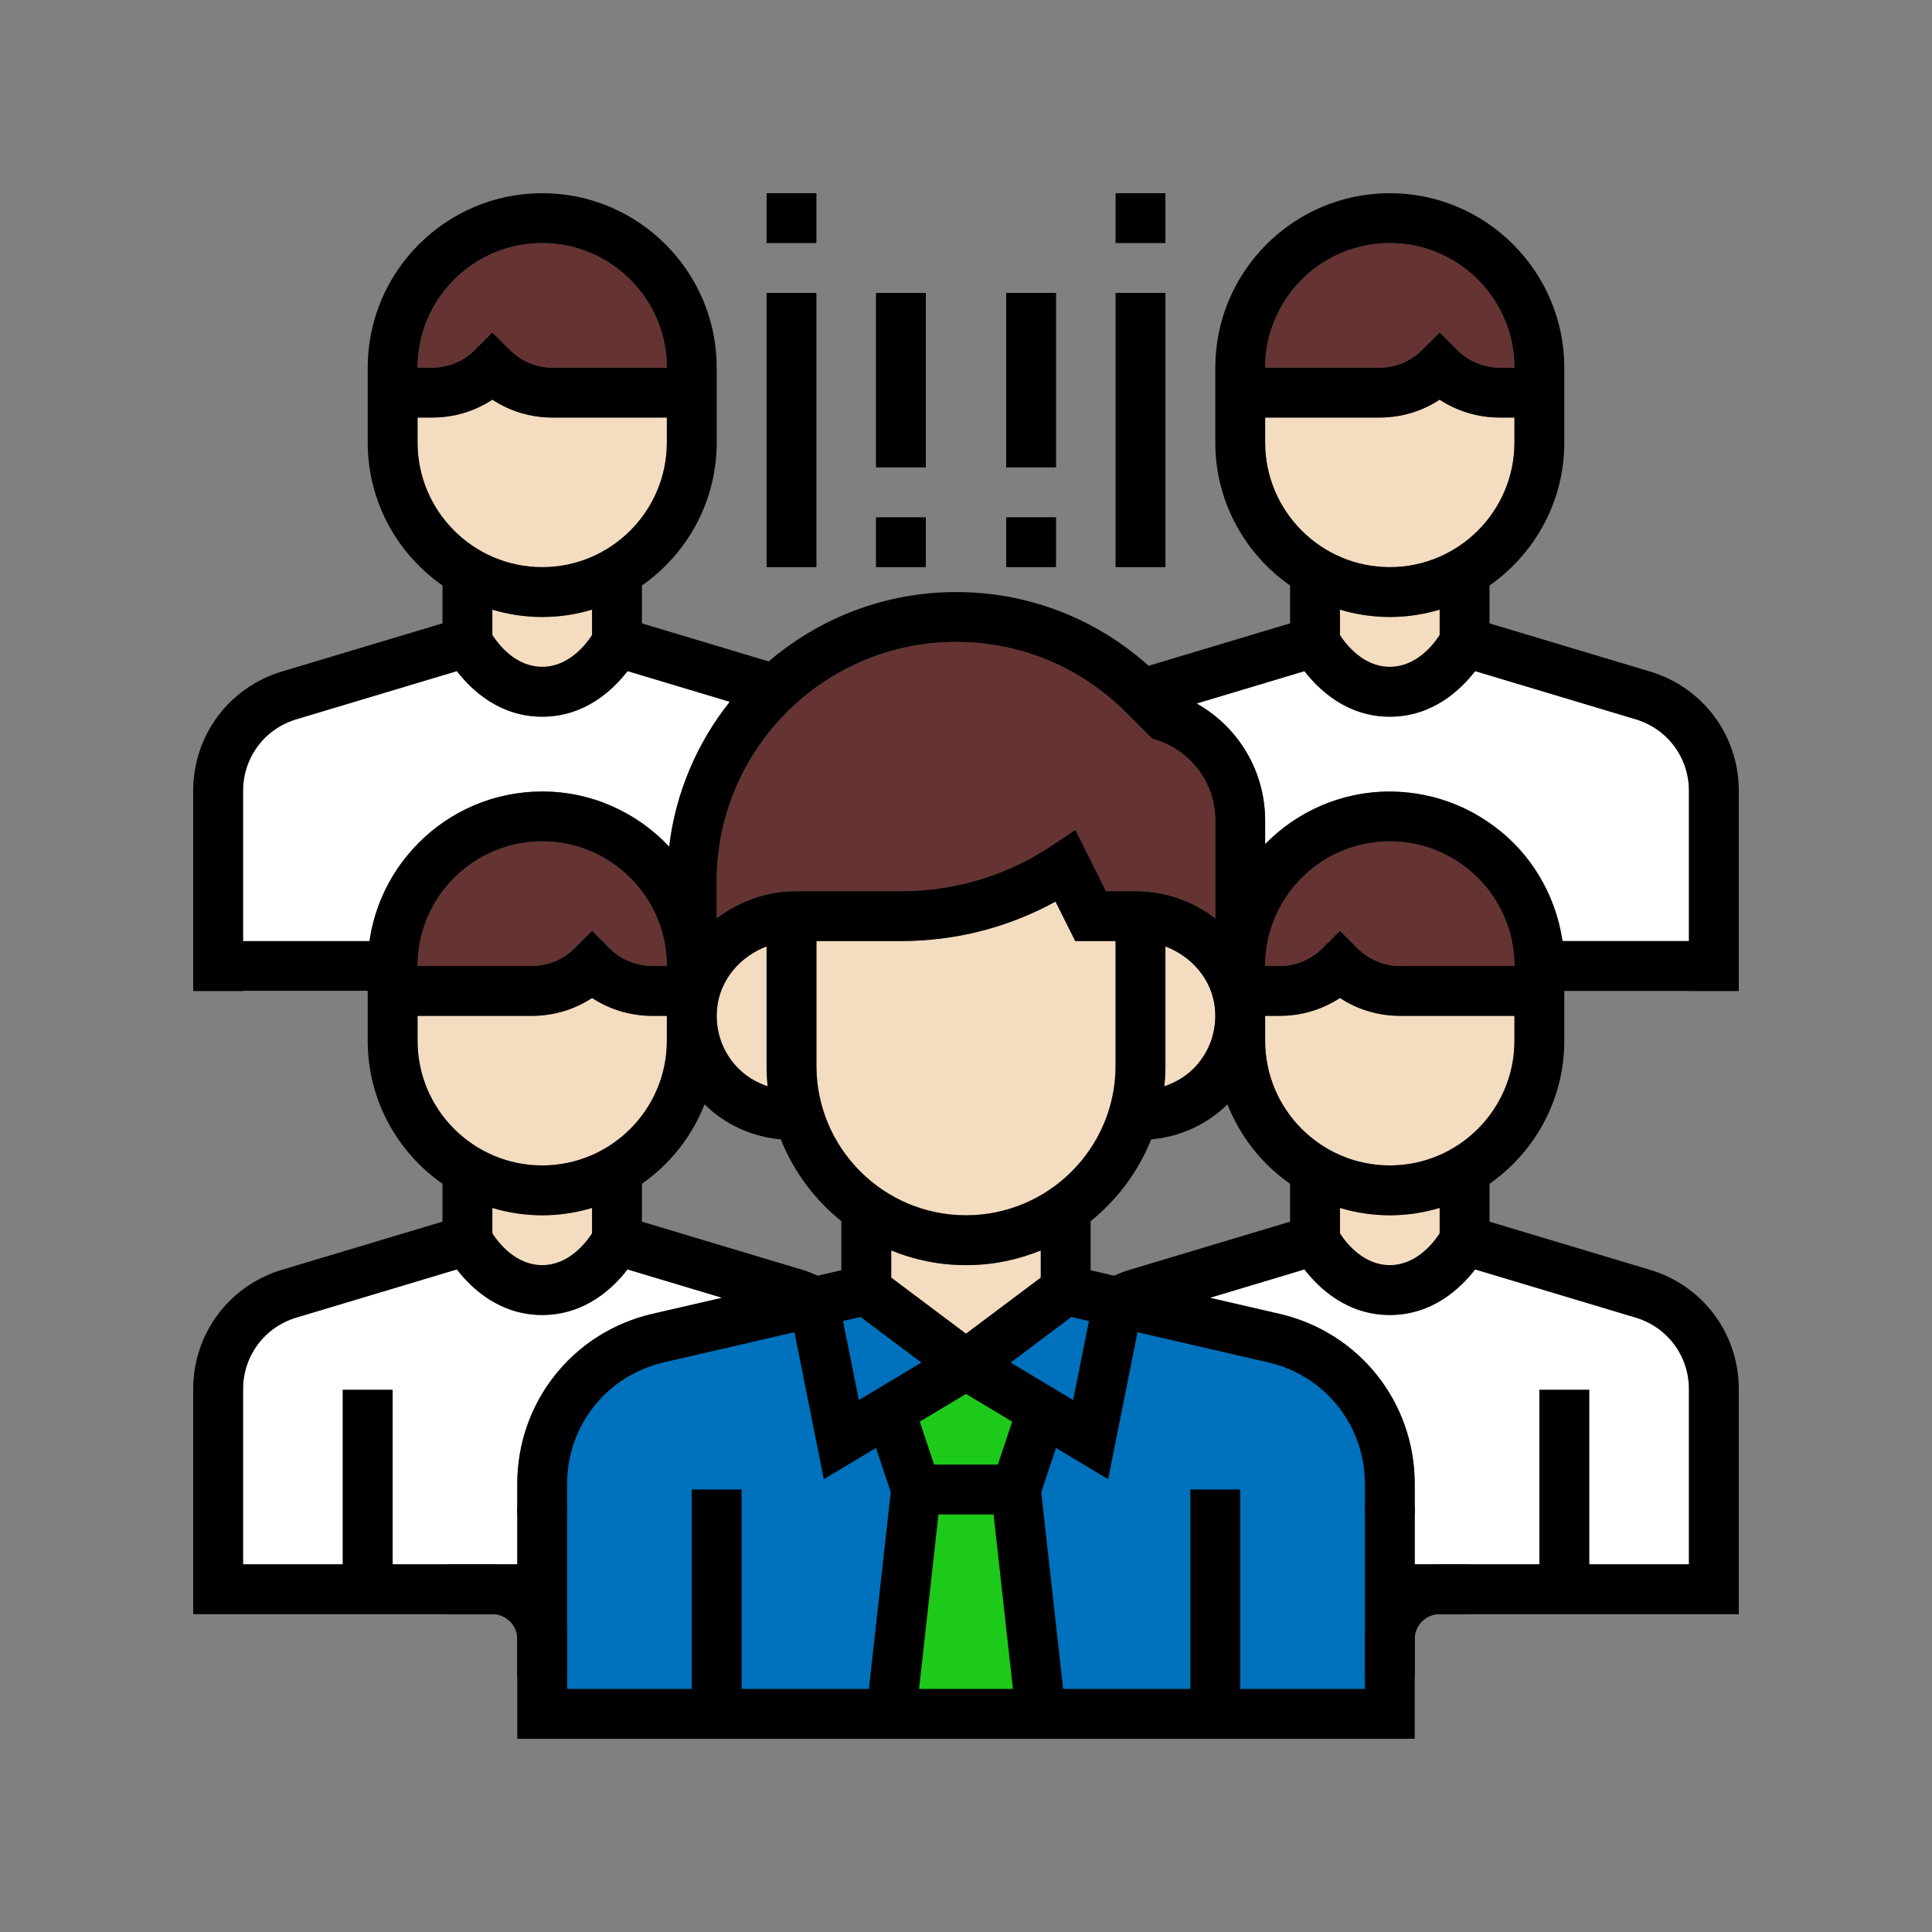 <?xml version="1.0" encoding="UTF-8"?>
<!DOCTYPE svg PUBLIC "-//W3C//DTD SVG 1.1//EN" "http://www.w3.org/Graphics/SVG/1.1/DTD/svg11.dtd">
<!-- Creator: CorelDRAW 2020 (64-Bit) -->
<svg xmlns="http://www.w3.org/2000/svg" xml:space="preserve" width="2000px" height="2000px" version="1.1" style="shape-rendering:geometricPrecision; text-rendering:geometricPrecision; image-rendering:optimizeQuality; fill-rule:evenodd; clip-rule:evenodd"
viewBox="0 0 2000 2000"
 xmlns:xlink="http://www.w3.org/1999/xlink"
 xmlns:xodm="http://www.corel.com/coreldraw/odm/2003">
 <rect x="0" y="0" width="2000" height="2000" fill="#808080" stroke="none"/>
 <defs>
  <style type="text/css">
   <![CDATA[
    .fil4 {fill:black}
    .fil3 {fill:#0071BC}
    .fil2 {fill:#1DCA19}
    .fil1 {fill:black;fill-rule:nonzero}
    .fil6 {fill:#663333;fill-rule:nonzero}
    .fil5 {fill:#F4DCC0;fill-rule:nonzero}
    .fil0 {fill:white;fill-rule:nonzero}
   ]]>
  </style>
 </defs>
 <g id="Layer_x0020_1">
  <path class="fil0" d="M380.64 1000c0,0 0.55,25.81 0,25.81 -37.24,0 -129.03,0 -129.03,0l0 -207.07c0,-34.45 22.17,-64.27 55.18,-74.15l166.17 -49.86c15.02,19.51 44.08,47.2 88.33,47.2 44.25,0 73.31,-27.69 88.33,-47.2l105.83 31.74c-33.59,42.25 -55.97,93.68 -62.76,149.94 -32.95,-35.02 -79.61,-57.06 -131.4,-57.06 -99.61,0 -180.65,81.04 -180.65,180.65zm1236.88 -25.8c-27.52,-155.08 -178.81,-154.82 -178.81,-154.82 -50.53,0 -96.21,20.91 -129.03,54.45l0 -24.46c0,-50.97 -27.7,-96.85 -70.92,-121.11l111.62 -33.5c15.02,19.48 44.08,47.18 88.33,47.18 44.25,0 73.31,-27.7 88.33,-47.21l166.19 49.86c32.99,9.88 55.16,39.7 55.16,74.15l0 155.46 -130.87 0zm-1107.84 645.15l-103.23 0 0 -180.64 -51.61 0 0 180.65 -103.23 -0.01 0 -181.26c0,-34.45 22.17,-64.26 55.18,-74.14l166.17 -49.86c15.02,19.5 44.08,47.2 88.33,47.2 44.25,0 73.31,-27.7 88.33,-47.2l97.86 29.37 -71.98 16.59c-82.44,19.04 -140.02,91.44 -140.02,176.03l0 31.66 0 51.62 -25.8 -0.01zm1183.53 -255.4c33.01,9.88 55.18,39.69 55.18,74.14l0 181.27 -103.23 -0.01 0 -180.64 -51.61 0 0 180.65 -129.03 -0.01 0 -51.61 0 -31.66c0,-84.59 -57.58,-156.98 -140.02,-176.02l-71.98 -16.6 97.86 -29.37c15.02,19.5 44.08,47.2 88.33,47.2 44.25,0 73.31,-27.7 88.33,-47.2l166.17 49.86z"/>
  <path class="fil1" d="M793.55 200l51.61 0 0 51.61 -51.61 0 0 -51.61zm0 0z"/>
  <path class="fil1" d="M793.55 303.23l51.61 0 0 283.87 -51.61 0 0 -283.87zm0 0z"/>
  <path class="fil1" d="M1154.84 200l51.61 0 0 51.61 -51.61 0 0 -51.61zm0 0z"/>
  <path class="fil1" d="M1154.84 303.23l51.61 0 0 283.87 -51.61 0 0 -283.87zm0 0z"/>
  <path class="fil1" d="M906.78 303.23l51.61 0 0 180.64 -51.61 0 0 -180.64zm0 0z"/>
  <path class="fil1" d="M906.78 535.48l51.61 0 0 51.62 -51.61 0 0 -51.62zm0 0z"/>
  <path class="fil1" d="M1041.61 303.23l51.62 0 0 180.64 -51.62 0 0 -180.64zm0 0z"/>
  <path class="fil1" d="M1041.61 535.48l51.62 0 0 51.62 -51.62 0 0 -51.62zm0 0z"/>
  <polygon class="fil2" points="946.91,1754.25 1053.46,1752.68 1031.83,1563.45 965.42,1563.06 "/>
  <polygon class="fil2" points="964.68,1517.69 1034.75,1518.08 1050.35,1471.69 999.8,1439.48 948.63,1471.69 "/>
  <polygon class="fil3" points="887.32,1455.23 959.85,1410.14 889.59,1357.56 867.44,1365.98 "/>
  <polygon class="fil3" points="1038.57,1411.31 1113.64,1455.2 1130.98,1364.78 1109.02,1358.22 "/>
  <path class="fil3" d="M584.75 1752.58l134.96 0 1.69 -203.38 38.5 1.24 4.33 202.64 137.6 0.38 28.3 -209.13 -19.96 -50.13 -52.74 27.01 -32.34 -150.09c-55.65,14.16 -129.31,29.12 -183.39,49.68 -44.96,45.35 -62.83,66.61 -58.65,143.33l1.7 188.45z"/>
  <path class="fil3" d="M1143.6 1523.98l-50.61 -29.38 -21.52 50.9 25.68 209.25 139.76 -2.95 -0.17 -205.48 43.71 1.47 0.03 207.14 135.62 -0.78 1.4 -190.45c0.12,-29.6 5.7,-73.37 -36.84,-120.26 -43.33,-44.95 -139.17,-58.41 -206.66,-70.64l-30.4 151.18z"/>
  <rect class="fil4" x="1412.91" y="1559.78" width="51.61" height="176.17"/>
  <rect class="fil4" x="535.49" y="1559.78" width="51.61" height="176.17"/>
  <rect class="fil4" x="200" y="974.19" width="196.34" height="51.61"/>
  <rect class="fil4" x="1603.66" y="974.19" width="196.34" height="51.61"/>
  <rect class="fil4" x="1423.77" y="1619.35" width="98.17" height="51.61"/>
  <rect class="fil4" x="463.02" y="1619.35" width="98.17" height="51.61"/>
  <path class="fil5" d="M432.26 458.06l0 -25.8 15.12 0c22.48,0 43.95,-6.45 62.3,-18.5 18.34,12.05 39.82,18.5 62.3,18.5l118.34 0 0 25.8c0,71.15 -57.89,129.04 -129.03,129.04 -71.14,0 -129.03,-57.89 -129.03,-129.04zm129.03 232.26c-27.43,0 -45.21,-23.04 -51.61,-32.9l0 -26.3c16.36,4.88 33.68,7.59 51.61,7.59 17.93,0 35.26,-2.71 51.61,-7.61l0 26.3c-6.4,9.9 -24.18,32.92 -51.61,32.92zm438.71 619.36c27.38,0 53.5,-5.47 77.42,-15.2l0 28.1 -77.42 58.06 -77.42 -58.06 0 -28.1c23.92,9.73 50.04,15.2 77.42,15.2zm237.94 -205.99c-8.93,9.81 -20.29,16.67 -32.6,20.86 0.72,-7.02 1.11,-14.13 1.11,-21.32l0 -123.49c27.77,10.53 48.44,34.97 51.22,64.16 2.12,22.22 -4.87,43.42 -19.73,59.79l0 0zm-83.1 -0.46c0,85.39 -69.44,154.83 -154.84,154.83 -85.39,0 -154.84,-69.44 -154.84,-154.83l0 -129.04 87.62 0c56.23,0 110.96,-14.03 159.89,-40.85l20.41 40.85 41.76 0 0 129.04zm-360.18 21.32c-12.31,-4.19 -23.67,-11.05 -32.6,-20.86 -14.86,-16.34 -21.85,-37.57 -19.73,-59.76 2.78,-29.2 23.45,-53.66 51.22,-64.17l0 123.46c0,7.2 0.39,14.31 1.11,21.32l0 0.01zm-362.4 -47.13l0 -25.81 118.35 0c22.48,0 43.95,-6.45 62.29,-18.5 18.35,12.05 39.82,18.5 62.3,18.5l15.12 0 0 25.81c0,71.14 -57.89,129.03 -129.03,129.03 -71.14,0 -129.03,-57.89 -129.03,-129.03l0 0zm129.03 180.64c17.93,0 35.26,-2.71 51.61,-7.61l0 26.3c-6.4,9.91 -24.18,32.93 -51.61,32.93 -27.43,0 -45.21,-23.05 -51.61,-32.9l0 -26.3c16.36,4.87 33.68,7.58 51.61,7.58zm929.03 18.72c-6.4,9.88 -24.18,32.9 -51.61,32.9 -27.48,0 -45.29,-23.13 -51.61,-32.9l0 -26.33c16.35,4.91 33.68,7.61 51.61,7.61 17.93,0 35.26,-2.71 51.61,-7.61l0 26.33zm-51.61 -70.33c-71.14,0 -129.03,-57.89 -129.03,-129.03l0 -25.81 15.12 0c22.48,0 43.95,-6.45 62.3,-18.5 18.34,12.05 39.82,18.5 62.3,18.5l118.34 0 0 25.81c0,71.14 -57.88,129.03 -129.03,129.03l0 0zm-129.03 -748.39l0 -25.8 118.34 0c22.48,0 43.96,-6.45 62.3,-18.5 18.35,12.05 39.82,18.5 62.3,18.5l15.12 0 0 25.8c0,71.15 -57.88,129.04 -129.03,129.04 -71.14,0 -129.03,-57.89 -129.03,-129.04zm129.03 232.26c-27.48,0 -45.29,-23.12 -51.61,-32.9l0 -26.32c16.35,4.9 33.68,7.61 51.61,7.61 17.93,0 35.26,-2.71 51.61,-7.61l0 26.3c-6.4,9.9 -24.18,32.92 -51.61,32.92z"/>
  <path class="fil6" d="M561.29 251.61c71.14,0 129.03,57.89 129.03,129.03l-118.34 0.01c-16.4,0 -32.48,-6.66 -44.06,-18.25l-18.24 -18.25 -18.25 18.25c-11.58,11.59 -27.66,18.25 -44.05,18.25l-15.12 0c0,-71.15 57.89,-129.04 129.03,-129.04l0 0zm0 619.36c71.14,0 129.03,57.89 129.03,129.03l-15.12 0c-16.39,0 -32.47,-6.65 -44.05,-18.25l-18.25 -18.24 -18.24 18.24c-11.58,11.6 -27.66,18.25 -44.05,18.25l-118.35 0c0,-71.14 57.89,-129.03 129.03,-129.03zm877.42 0c71.15,0 129.03,57.89 129.03,129.03l-118.34 0c-16.4,0 -32.48,-6.65 -44.06,-18.25l-18.24 -18.24 -18.25 18.24c-11.58,11.6 -27.66,18.25 -44.05,18.25l-15.12 0c0,-71.14 57.89,-129.03 129.03,-129.03zm-180.64 79.61c-22.84,-17.29 -51.2,-28 -81.86,-28l-31.22 0 -31.75 -63.48 -24.32 16.2c-46.42,30.95 -100.4,47.28 -156.14,47.28l-108.99 0c-30.66,0 -59.02,10.71 -81.85,28l0 -38.17c0,-136.67 111.22,-247.89 247.89,-247.89 66.22,0 128.49,25.78 175.3,72.59l27.39 27.38 5.78 1.94c35.74,11.92 59.77,45.24 59.77,82.92l0 101.23zm180.64 -698.97c71.15,0 129.03,57.89 129.03,129.03l-15.12 0.01c-16.39,0 -32.47,-6.66 -44.05,-18.25l-18.25 -18.25 -18.24 18.25c-11.58,11.59 -27.66,18.25 -44.05,18.25l-118.35 0c0,-71.15 57.89,-129.04 129.03,-129.04l0 0z"/>
  <path class="fil1" d="M1800 1025.81l0 -207.07c0,-57.42 -36.96,-107.1 -91.95,-123.59l-166.11 -49.84 0 -39.2c46.73,-32.68 77.42,-86.8 77.42,-148.02l0 -77.44c0,-99.61 -81.04,-180.65 -180.65,-180.65 -99.61,0 -180.64,81.04 -180.64,180.65l0 77.41c0,61.25 30.68,115.37 77.42,148.03l0 39.2 -146.4 43.92c-54.94,-49.13 -124.94,-76.31 -199.26,-76.31 -74.01,0 -141.73,27.12 -194.06,71.8l-131.25 -39.39 0 -39.2c46.73,-32.68 77.42,-86.8 77.42,-148.02l0 -77.44c0,-99.61 -81.04,-180.65 -180.65,-180.65 -99.61,0 -180.64,81.04 -180.64,180.65l0 77.42c0,61.24 30.68,115.36 77.42,148.02l0 39.2 -166.12 49.84c-54.99,16.51 -91.95,66.19 -91.95,123.61l0 207.07 51.61 0 0 -207.07c0,-34.45 22.17,-64.27 55.18,-74.15l166.17 -49.86c15.02,19.51 44.08,47.2 88.33,47.2 44.25,0 73.31,-27.69 88.33,-47.2l105.83 31.74c-33.59,42.25 -55.97,93.68 -62.76,149.94 -32.95,-35.02 -79.61,-57.06 -131.4,-57.06 -99.61,0 -180.65,81.04 -180.65,180.65l0 77.42c0,61.24 30.69,115.36 77.42,148.02l0 39.2 -166.11 49.84c-54.99,16.52 -91.95,66.19 -91.95,123.61l0 232.88 309.68 0c14.21,0 25.81,11.59 25.81,25.8l0 103.23 929.03 0 0 -103.23c0,-14.21 11.59,-25.8 25.8,-25.8l309.68 0 0 -232.88c0,-57.42 -36.96,-107.09 -91.95,-123.59l-166.11 -49.83 0 -39.2c46.73,-32.69 77.42,-86.81 77.42,-148.03l0 -77.41c0,-99.61 -81.04,-180.65 -180.65,-180.65 -50.53,0 -96.21,20.91 -129.03,54.45l0 -24.46c0,-50.97 -27.7,-96.85 -70.92,-121.11l111.62 -33.5c15.02,19.48 44.08,47.18 88.33,47.18 44.25,0 73.31,-27.7 88.33,-47.21l166.19 49.86c32.99,9.88 55.16,39.7 55.16,74.15l0 207.07 51.61 0zm-1238.71 -774.2c71.14,0 129.03,57.89 129.03,129.03l-118.34 0.01c-16.4,0 -32.48,-6.66 -44.06,-18.25l-18.24 -18.25 -18.25 18.25c-11.58,11.59 -27.66,18.25 -44.05,18.25l-15.12 0c0,-71.15 57.89,-129.04 129.03,-129.04l0 0zm-129.03 206.45l0 -25.8 15.12 0c22.48,0 43.95,-6.45 62.3,-18.5 18.34,12.05 39.82,18.5 62.3,18.5l118.34 0 0 25.8c0,71.15 -57.89,129.04 -129.03,129.04 -71.14,0 -129.03,-57.89 -129.03,-129.04zm129.03 232.26c-27.43,0 -45.21,-23.04 -51.61,-32.9l0 -26.3c16.36,4.88 33.68,7.59 51.61,7.59 17.93,0 35.26,-2.71 51.61,-7.61l0 26.3c-6.4,9.9 -24.18,32.92 -51.61,32.92zm709.36 452.95c13.15,33.38 35.83,61.92 64.84,82.2l0 39.2 -166.1 49.83c-5.46,1.63 -10.78,3.75 -15.97,6.09l-24.39 -5.62 0 -50.84c27.59,-22.17 49.32,-51.28 62.67,-84.64 29.72,-2.61 57.6,-15.26 78.95,-36.22l0 0zm-270.65 166.41c27.38,0 53.5,-5.47 77.42,-15.2l0 28.1 -77.42 58.06 -77.42 -58.06 0 -28.1c23.92,9.73 50.04,15.2 77.42,15.2zm-109.11 53.65l62.92 47.2 -64.72 38.84 -16.37 -81.83 18.17 -4.21zm80.6 204.41l57.03 0 20.07 180.65 -97.18 0 20.08 -180.65zm61.51 -51.61l-66.03 0 -14.81 -44.44 47.84 -28.7 47.82 28.7 -14.82 44.44zm13.2 -105.6l62.91 -47.2 18.17 4.19 -16.37 81.82 -64.71 -38.81zm191.74 -306.84c-8.93,9.81 -20.29,16.67 -32.6,20.86 0.72,-7.02 1.11,-14.13 1.11,-21.32l0 -123.49c27.77,10.53 48.44,34.97 51.22,64.16 2.12,22.22 -4.87,43.42 -19.73,59.79l0 0zm-83.1 -0.46c0,85.39 -69.44,154.83 -154.84,154.83 -85.39,0 -154.84,-69.44 -154.84,-154.83l0 -129.04 87.62 0c56.23,0 110.96,-14.03 159.89,-40.85l20.41 40.85 41.76 0 0 129.04zm-360.18 21.32c-12.31,-4.19 -23.67,-11.05 -32.6,-20.86 -14.86,-16.34 -21.85,-37.57 -19.73,-59.76 2.78,-29.2 23.45,-53.66 51.22,-64.17l0 123.46c0,7.2 0.39,14.31 1.11,21.32l0 0.01zm13.64 54.94c13.32,33.36 35.06,62.47 62.67,84.64l0 50.84 -24.38 5.62c-5.22,-2.34 -10.51,-4.44 -15.96,-6.09l-166.11 -49.83 0 -39.2c28.98,-20.28 51.69,-48.82 64.83,-82.2 21.36,20.96 49.23,33.61 78.95,36.22l0 0zm-247.01 -308.52c71.14,0 129.03,57.89 129.03,129.03l-15.12 0c-16.39,0 -32.47,-6.65 -44.05,-18.25l-18.25 -18.24 -18.24 18.24c-11.58,11.6 -27.66,18.25 -44.05,18.25l-118.35 0c0,-71.14 57.89,-129.03 129.03,-129.03zm-129.03 206.45l0 -25.81 118.35 0c22.48,0 43.95,-6.45 62.29,-18.5 18.35,12.05 39.82,18.5 62.3,18.5l15.12 0 0 25.81c0,71.14 -57.89,129.03 -129.03,129.03 -71.14,0 -129.03,-57.89 -129.03,-129.03l0 0zm129.03 180.64c17.93,0 35.26,-2.71 51.61,-7.61l0 26.3c-6.4,9.91 -24.18,32.93 -51.61,32.93 -27.43,0 -45.21,-23.05 -51.61,-32.9l0 -26.3c16.36,4.87 33.68,7.58 51.61,7.58zm-51.61 361.29l-103.23 0 0 -180.64 -51.61 0 0 180.65 -103.23 -0.01 0 -181.26c0,-34.45 22.17,-64.26 55.18,-74.14l166.17 -49.86c15.02,19.5 44.08,47.2 88.33,47.2 44.25,0 73.31,-27.7 88.33,-47.2l97.86 29.37 -71.98 16.59c-82.44,19.04 -140.02,91.44 -140.02,176.03l0 31.66 51.62 0 0 -31.66c0,-60.44 41.14,-112.13 100.02,-125.74l135.28 -31.22 30.42 152.15 54 -32.38 15.27 45.83 -22.61 203.66 -131.74 0.01 0 -206.45 -51.61 0 0 206.45 -129.03 0 0 -51.62c0,-42.67 -34.74,-77.41 -77.42,-77.41l0 -0.01zm1183.53 -255.4c33.01,9.88 55.18,39.69 55.18,74.14l0 181.27 -103.23 -0.01 0 -180.64 -51.61 0 0 180.65 -103.23 -0.01c-42.68,0 -77.42,34.75 -77.42,77.42l0 51.62 -129.03 0 0 -206.45 -51.61 0 0 206.45 -131.74 0 -22.63 -203.67 15.27 -45.83 53.99 32.39 30.42 -152.16 135.31 31.23c58.88,13.61 100.02,65.29 100.02,125.73l0 31.66 51.62 0 0 -31.66c0,-84.59 -57.58,-156.98 -140.02,-176.02l-71.98 -16.6 97.86 -29.37c15.02,19.5 44.08,47.2 88.33,47.2 44.25,0 73.31,-27.7 88.33,-47.2l166.17 49.86zm-202.89 -87.17c-6.4,9.88 -24.18,32.9 -51.61,32.9 -27.48,0 -45.29,-23.13 -51.61,-32.9l0 -26.33c16.35,4.91 33.68,7.61 51.61,7.61 17.93,0 35.26,-2.71 51.61,-7.61l0 26.33zm-51.61 -70.33c-71.14,0 -129.03,-57.89 -129.03,-129.03l0 -25.81 15.12 0c22.48,0 43.95,-6.45 62.3,-18.5 18.34,12.05 39.82,18.5 62.3,18.5l118.34 0 0 25.81c0,71.14 -57.88,129.03 -129.03,129.03l0 0zm0 -335.48c71.15,0 129.03,57.89 129.03,129.03l-118.34 0c-16.4,0 -32.48,-6.65 -44.06,-18.25l-18.24 -18.24 -18.25 18.24c-11.58,11.6 -27.66,18.25 -44.05,18.25l-15.12 0c0,-71.14 57.89,-129.03 129.03,-129.03zm-180.64 79.61c-22.84,-17.29 -51.2,-28 -81.86,-28l-31.22 0 -31.75 -63.48 -24.32 16.2c-46.42,30.95 -100.4,47.28 -156.14,47.28l-108.99 0c-30.66,0 -59.02,10.71 -81.85,28l0 -38.17c0,-136.67 111.22,-247.89 247.89,-247.89 66.22,0 128.49,25.78 175.3,72.59l27.39 27.38 5.78 1.94c35.74,11.92 59.77,45.24 59.77,82.92l0 101.23zm180.64 -698.97c71.15,0 129.03,57.89 129.03,129.03l-15.12 0.01c-16.39,0 -32.47,-6.66 -44.05,-18.25l-18.25 -18.25 -18.24 18.25c-11.58,11.59 -27.66,18.25 -44.05,18.25l-118.35 0c0,-71.15 57.89,-129.04 129.03,-129.04l0 0zm-129.03 206.45l0 -25.8 118.34 0c22.48,0 43.96,-6.45 62.3,-18.5 18.35,12.05 39.82,18.5 62.3,18.5l15.12 0 0 25.8c0,71.15 -57.88,129.04 -129.03,129.04 -71.14,0 -129.03,-57.89 -129.03,-129.04zm129.03 232.26c-27.48,0 -45.29,-23.12 -51.61,-32.9l0 -26.32c16.35,4.9 33.68,7.61 51.61,7.61 17.93,0 35.26,-2.71 51.61,-7.61l0 26.3c-6.4,9.9 -24.18,32.92 -51.61,32.92zm0 0z"/>
 </g>
</svg>
